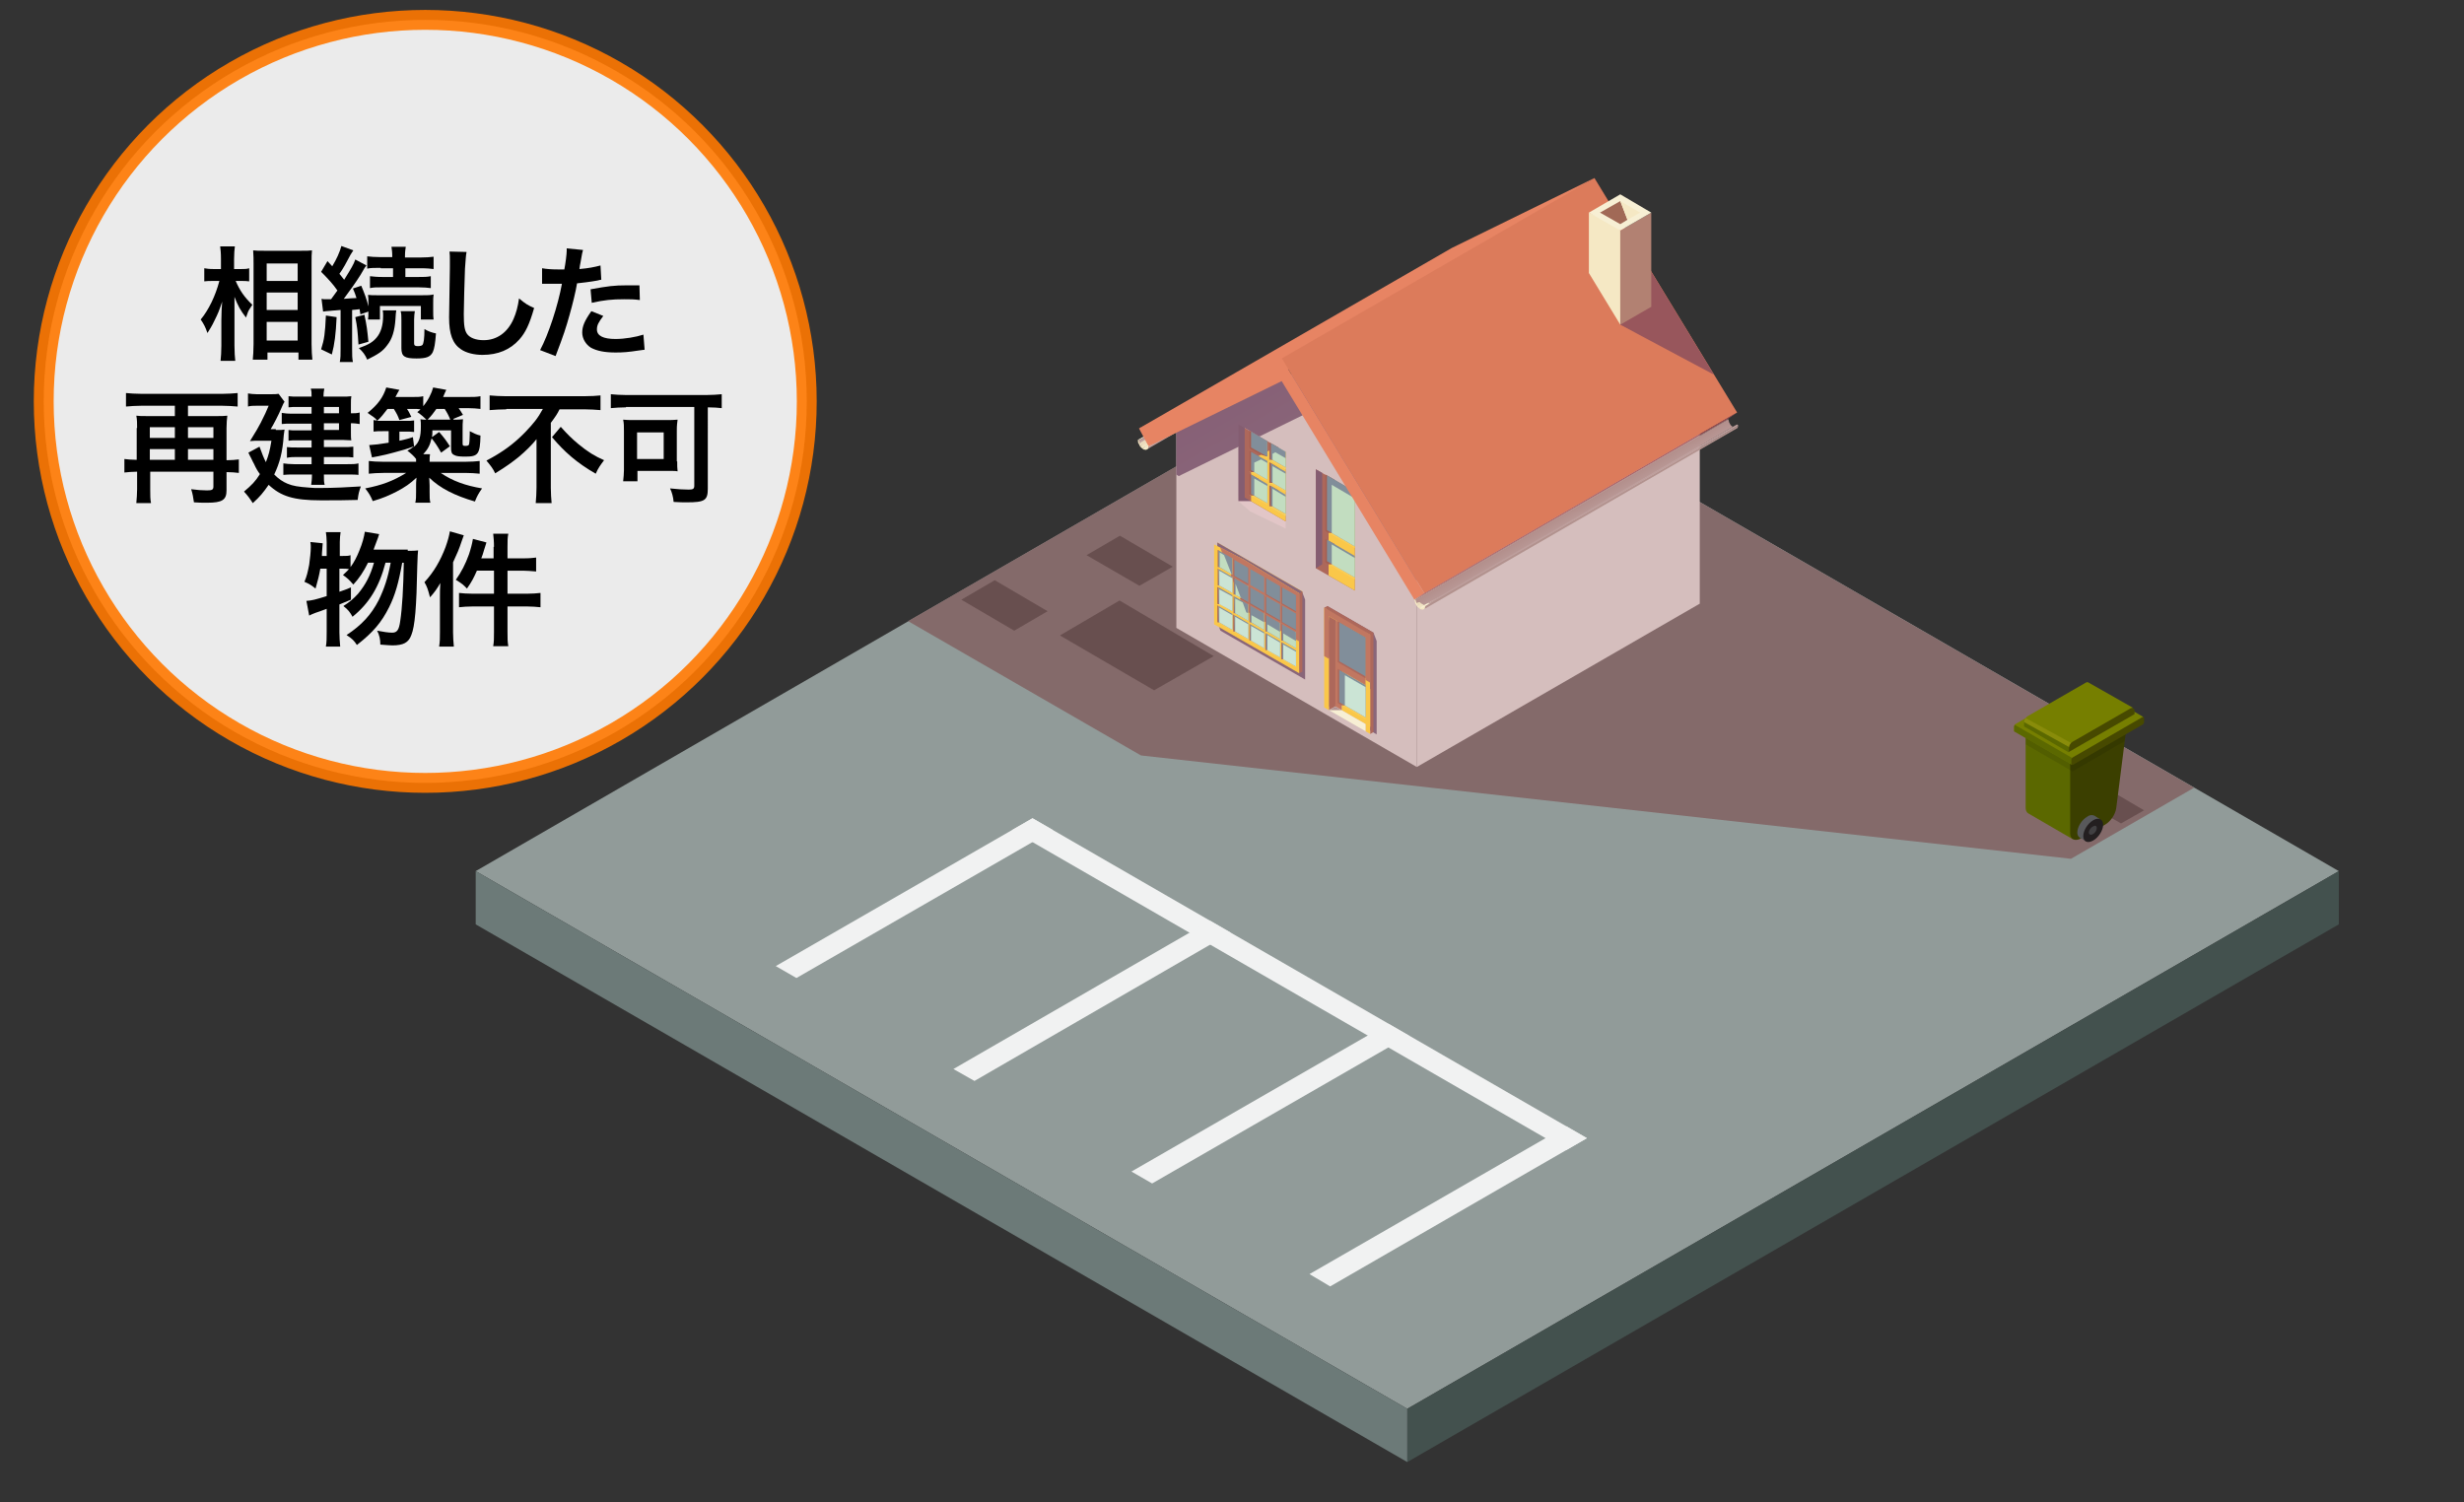 <?xml version="1.0" encoding="utf-8"?>
<!-- Generator: Adobe Illustrator 23.0.6, SVG Export Plug-In . SVG Version: 6.00 Build 0)  -->
<svg version="1.1" id="狭小地" xmlns="http://www.w3.org/2000/svg" xmlns:xlink="http://www.w3.org/1999/xlink" x="0px" y="0px"
	 viewBox="0 0 620 378" style="enable-background:new 0 0 620 378;" xml:space="preserve">
<rect x="0" y="0" width="620" height="378" fill="#333333" stroke="none"/>
<style type="text/css">
	.st0{opacity:0.9;fill:#FFFFFF;stroke:#FF7800;stroke-width:5;stroke-linejoin:round;enable-background:new    ;}
	.st1{fill:#919B99;}
	.st2{fill:#43514E;}
	.st3{fill:#6C7A78;}
	.st4{fill:#846A6A;}
	.st5{fill:#684F4F;}
	.st6{fill:#5B6800;}
	.st7{fill:#3B3F00;}
	.st8{fill:#58595B;}
	.st9{fill:#231F20;}
	.st10{fill:#414042;}
	.st11{opacity:0.1;}
	.st12{fill:#767F00;}
	.st13{fill:#474900;}
	.st14{fill:#898C0A;}
	.st15{fill:#F1F2F2;}
	.st16{fill-rule:evenodd;clip-rule:evenodd;fill:#F0E3C2;}
	.st17{fill-rule:evenodd;clip-rule:evenodd;fill:#F7EFD4;}
	.st18{fill-rule:evenodd;clip-rule:evenodd;fill:#BD9E9C;}
	.st19{fill-rule:evenodd;clip-rule:evenodd;fill:#EADABC;}
	.st20{fill-rule:evenodd;clip-rule:evenodd;fill:#F5E8C4;}
	.st21{fill-rule:evenodd;clip-rule:evenodd;fill:#D5BEBD;}
	.st22{fill-rule:evenodd;clip-rule:evenodd;fill:url(#SVGID_1_);}
	.st23{fill-rule:evenodd;clip-rule:evenodd;fill:#AD685B;}
	.st24{fill-rule:evenodd;clip-rule:evenodd;fill:#FAC749;}
	.st25{fill-rule:evenodd;clip-rule:evenodd;fill:#845D71;}
	.st26{fill-rule:evenodd;clip-rule:evenodd;fill:#896679;}
	.st27{fill-rule:evenodd;clip-rule:evenodd;fill:#C17761;}
	.st28{fill-rule:evenodd;clip-rule:evenodd;fill:#FBCD55;}
	.st29{fill-rule:evenodd;clip-rule:evenodd;fill:#818E9A;}
	.st30{fill-rule:evenodd;clip-rule:evenodd;fill:#CBE4D5;}
	.st31{fill-rule:evenodd;clip-rule:evenodd;fill:#B39393;}
	.st32{fill-rule:evenodd;clip-rule:evenodd;fill:#E2C6C7;}
	.st33{fill-rule:evenodd;clip-rule:evenodd;fill:#A55E51;}
	.st34{fill-rule:evenodd;clip-rule:evenodd;fill:#C2DDC0;}
	.st35{fill-rule:evenodd;clip-rule:evenodd;fill:#E78463;}
	.st36{fill-rule:evenodd;clip-rule:evenodd;fill:#DC7B5B;}
	.st37{fill-rule:evenodd;clip-rule:evenodd;fill:#98565C;}
	.st38{fill-rule:evenodd;clip-rule:evenodd;fill:url(#SVGID_2_);}
	.st39{fill-rule:evenodd;clip-rule:evenodd;fill:url(#SVGID_3_);}
	.st40{fill-rule:evenodd;clip-rule:evenodd;fill:#AD8783;}
	.st41{fill-rule:evenodd;clip-rule:evenodd;fill:url(#SVGID_4_);}
	.st42{fill-rule:evenodd;clip-rule:evenodd;fill:#A14D56;}
	.st43{fill-rule:evenodd;clip-rule:evenodd;fill:#B2928E;}
</style>
<circle id="楕円形_1" class="st0" cx="107" cy="101" r="96"/>
<g>
	<path d="M59.3,70.7c1,2.3,2.1,4,4.2,6c-0.2,0.2-0.3,0.5-0.4,0.6c-0.7,1-0.7,1.2-1.2,2.6c-1.4-1.8-2-2.9-2.9-5.2
		C59,76.5,59,77.2,59,79v8c0,1.6,0.1,2.9,0.2,3.8h-3.7c0.1-1,0.2-2.2,0.2-3.8v-6.4c0-1.4,0.1-3.6,0.2-4.7c-0.7,2.2-1.1,3.1-1.9,4.7
		c-0.7,1.5-1.3,2.4-1.8,3.2c-0.5-1.5-1-2.4-1.7-3.4c2-2.4,3.7-5.9,4.7-9.7h-1.5c-1,0-1.6,0-2.3,0.1v-3.3c0.6,0.1,1.2,0.2,2.3,0.2
		h1.9v-2.5c0-1.6-0.1-2.4-0.2-3.2h3.7c-0.1,0.8-0.2,1.8-0.2,3.2v2.5h1.8c0.8,0,1.4,0,2-0.2v3.3c-0.7-0.1-1.2-0.1-2-0.1H59.3z
		 M63.6,90.6c0.1-1.1,0.2-2.4,0.2-4V66.3c0-1.1,0-1.8-0.1-3.3c0.8,0.1,1.4,0.1,2.8,0.1h9.3c1.3,0,2,0,2.7-0.1
		c-0.1,0.9-0.1,1.7-0.1,3.2v20.4c0,1.6,0.1,3,0.2,3.9h-3.5v-1.8h-7.8v1.8H63.6z M67.1,70.7h7.8v-4.4h-7.8V70.7z M67.1,78h7.8v-4.4
		h-7.8V78z M67.1,85.7h7.8V81h-7.8V85.7z"/>
	<path d="M84.7,79.8c-0.2,4.3-0.5,6.7-1.2,9.4l-2.7-1.3c0.8-2.5,1-4,1.2-8.5L84.7,79.8z M80.9,75.2c0.4,0.1,0.7,0.1,1.3,0.1
		c0.1,0,0.4,0,1.1,0c0.9-1.2,0.9-1.2,1.6-2.2c-1.1-1.6-2.3-2.9-4.1-4.7l1.6-2.7l1.2,1.3c1.1-1.8,1.9-3.6,2.3-5.1l3,1.1
		c-0.2,0.3-0.3,0.5-0.7,1.1c-1,1.9-1.9,3.6-2.8,4.8c0.6,0.7,0.7,0.9,1.2,1.5c1.8-2.9,2.4-3.9,2.8-5.1l2.8,1.5
		c-0.4,0.5-0.4,0.5-1.5,2.4c-1,1.6-2.9,4.3-4.2,6c1.7-0.1,2.3-0.2,3.2-0.2c-0.3-0.9-0.4-1.3-0.9-2.4l2.1-0.7
		c0.8,1.9,1.4,3.5,1.8,5.2v-0.7c0-1.2,0-1.6-0.1-2.2c0.6,0.1,1.2,0.1,2.8,0.1h10.7c1.4,0,2.2,0,3-0.2c-0.1,0.7-0.1,1.2-0.1,2.2v1.9
		c0,1,0,1.6,0.1,2.2h-3.2v-3.4H95.6v3.4h-3c0.1-0.8,0.1-0.9,0.1-2l-2,0.7c-0.1-0.7-0.2-0.9-0.2-1.3c-0.7,0.1-0.9,0.1-1.9,0.2v9.8
		c0,1.5,0,2.3,0.2,3.3h-3.3c0.2-1,0.2-1.8,0.2-3.3V78c-0.5,0-0.9,0.1-1.2,0.1c-0.6,0-1,0.1-1.2,0.1c-1.1,0.1-1.5,0.1-2,0.2
		L80.9,75.2z M91.7,79.2c0.6,2.9,0.7,3.7,1,6.8l-2.5,0.7c-0.2-3.3-0.3-4.4-0.8-6.9L91.7,79.2z M99.7,78.2c-0.1,0.6-0.1,0.6-0.2,2.2
		c-0.2,2.8-0.8,4.9-2.1,6.5c-1.1,1.5-2.2,2.2-5,3.6c-0.5-1.2-1.1-2-2.1-2.9c2.5-0.9,3.5-1.5,4.5-2.7c1-1.2,1.6-3,1.6-5.4
		c0-0.6,0-0.9-0.1-1.4H99.7z M95.8,67.4c-1.6,0-2.6,0-3.4,0.2v-3.1c0.9,0.1,1.9,0.2,3.4,0.2h2.9v-0.3c0-1-0.1-1.6-0.2-2.3h3.6
		c-0.1,0.7-0.2,1.3-0.2,2.4v0.3h3.8c1.5,0,2.6-0.1,3.4-0.2v3.1c-0.8-0.1-1.7-0.2-3.3-0.2H102v2.2h3.2c1.5,0,2.2,0,3.2-0.2v3
		c-0.8-0.1-1.7-0.2-3.1-0.2h-9.1c-1.4,0-2.3,0-3.1,0.2v-3c0.9,0.1,1.7,0.2,3.2,0.2h2.6v-2.2H95.8z M104.4,78.2
		c-0.1,0.7-0.2,1.3-0.2,2.2v6c0,0.5,0.2,0.7,0.9,0.7c0.6,0,1-0.1,1.2-0.3c0.3-0.4,0.5-1.6,0.5-4c1,0.6,1.9,0.9,2.9,1.1
		c-0.2,2.6-0.4,3.8-0.8,4.7c-0.6,1.2-1.6,1.6-4.1,1.6c-3,0-3.8-0.5-3.8-2.6v-7.1c0-1,0-1.6-0.2-2.2H104.4z"/>
	<path d="M117.4,63.4c-0.2,0.9-0.2,1.8-0.4,4.2c-0.1,2.9-0.3,9.2-0.3,11.4c0,2.9,0.2,4.1,0.8,5c0.7,1,2.2,1.6,4.2,1.6
		c3.3,0,6-1.9,7.5-5.3c0.7-1.6,1.1-3.1,1.4-5.2c1.7,1.4,2.2,1.7,3.8,2.4c-1.2,4.2-2.2,6.2-3.7,7.9c-2.3,2.6-5.4,3.9-9.3,3.9
		c-2.1,0-4.1-0.5-5.4-1.4c-2.1-1.4-3-3.8-3-8c0-1.6,0.1-4.7,0.2-12.5c0-0.9,0-1.6,0-2c0-0.9,0-1.3-0.1-2.1L117.4,63.4z"/>
	<path d="M136.4,67.5c1.1,0.2,2.4,0.3,4.2,0.3c0.4,0,0.7,0,1.4,0c0.3-1.5,0.6-3.9,0.6-4.7c0-0.1,0-0.3,0-0.6l4.1,0.4
		c-0.2,0.7-0.2,0.7-0.6,3c-0.2,0.9-0.2,1.1-0.3,1.8c2.3-0.2,3.8-0.5,5.3-0.9l0.2,3.6c-0.2,0-0.2,0-1,0.2c-1.6,0.3-4.1,0.6-5.1,0.7
		c-0.3,1.9-1.1,5.2-1.9,8c-0.9,3.2-1.4,4.8-3.5,10.3l-3.9-1.5c2.1-3.9,4.5-11.2,5.5-16.7c-0.2,0-0.3,0-0.4,0h-1.8c-0.2,0-0.5,0-1,0
		c-0.6,0-1,0-1.2,0c-0.2,0-0.3,0-0.6,0L136.4,67.5z M151.8,79.5c-1.2,1.6-1.6,2.3-1.6,3.4c0,1.6,1.6,2.4,4.7,2.4
		c2.3,0,5.2-0.5,7-1.1l0.3,3.8c-0.6,0.1-0.8,0.1-1.5,0.2c-2.6,0.4-3.9,0.5-5.8,0.5c-2.8,0-4.7-0.4-6.2-1.2c-1.3-0.8-2.2-2.3-2.2-3.8
		c0-1.6,0.6-3,2.3-5.4L151.8,79.5z M161,75.5c-1.5-0.2-2.4-0.2-3.9-0.2c-3.1,0-5.1,0.2-8.2,0.9l-0.3-3.4c4.4-0.8,5.9-1,9.2-1
		c0.8,0,1.1,0,3.1,0L161,75.5z"/>
	<path d="M34.5,107.7c0-1.1,0-2.1-0.2-3.1c0.8,0.1,1.4,0.1,2.6,0.1H44v-2.6h-8.5c-1.4,0-2.6,0.1-3.8,0.2v-3.4
		c1.1,0.1,2.3,0.2,3.8,0.2H56c1.4,0,2.7-0.1,3.8-0.2v3.4c-1.2-0.1-2.5-0.2-3.8-0.2h-8.7v2.6h7.2c1.2,0,1.9,0,2.7-0.1
		c-0.1,1-0.2,1.8-0.2,3.1v8.1h0.2c1.2,0,2-0.1,2.9-0.2v3.4c-0.9-0.1-1.8-0.2-2.9-0.2H57v4.6c0,2.4-1.1,3.1-4.8,3.1
		c-1.3,0-2.3,0-3.4-0.1c-0.2-1.3-0.3-2.1-0.7-3.3c1.5,0.2,2.8,0.3,4,0.3c1.3,0,1.6-0.2,1.6-1v-3.7H37.8v4.4c0,1.6,0,2.5,0.2,3.5
		h-3.7c0.1-1.3,0.2-2.2,0.2-3.5v-4.4h-0.3c-1,0-1.9,0.1-2.9,0.2v-3.4c0.9,0.1,1.7,0.2,2.9,0.2h0.2V107.7z M44,110.2v-2.7h-6.3v2.7
		H44z M44,115.8V113h-6.3v2.7H44z M53.7,110.2v-2.7h-6.4v2.7H53.7z M53.7,115.8V113h-6.4v2.7H53.7z"/>
	<path d="M69.4,108.2c1.4,0,1.6,0,2.2-0.1c-0.1,0.6-0.1,0.8-0.2,1.4c-0.3,4.3-1,6.9-2.4,9.9c1.1,1.1,2.1,1.8,3.3,2.3
		c1.4,0.6,2.8,0.8,5.5,1c0.8,0.1,1.9,0.1,2.4,0.1c3.8,0,7.6-0.2,10.6-0.4c-0.5,1.4-0.6,1.8-0.8,3.4c-2.9,0.1-5.9,0.1-9.3,0.1
		c-6.8,0-10-1-13.1-3.9c-1.4,2-2.2,3-4,4.6c-0.7-1.1-1.2-1.8-2.2-2.9c1.9-1.6,2.9-2.6,4-4.4c-0.6-0.8-1-1.5-1.5-2.6
		c-0.1-0.1-0.3-0.6-0.7-1.4c-0.2-0.3-0.4-0.8-0.7-1.4l2.8-1.5c0.7,1.9,1,2.7,1.6,3.9c0.7-1.8,1-2.9,1.4-5.4h-2.9
		c-0.9,0-1.8,0-2.5,0.1c1.9-3.1,1.9-3.1,2.7-4.6c1.1-2.2,1.4-2.8,2-4.3h-3.1c-0.8,0-1.4,0-2.1,0.2v-3.3c0.7,0.1,1.3,0.2,2.2,0.2h3.3
		c1.2,0,1.7,0,2.2-0.1l1.5,2c-0.2,0.3-0.3,0.4-0.8,1.6c-0.6,1.5-2,4.2-2.7,5.3H69.4z M78.4,102.4h-3.6c-0.8,0-1.5,0-2.2,0.1v-2.8
		c0.8,0.1,1.3,0.1,2.4,0.1h3.4c0-1,0-1.3-0.2-2h3.4c-0.1,0.6-0.2,1-0.2,2H86c1,0,1.7,0,2.4-0.1c-0.1,0.6-0.1,1.2-0.1,2v2.3
		c1,0,1.5,0,2.2-0.2v2.9c-0.7-0.1-1.2-0.2-2.2-0.2v2.4c0,0.7,0,1.4,0.1,1.9c-0.8,0-1.4-0.1-2.2-0.1h-4.7v1.8h4.8
		c1.1,0,1.7,0,2.6-0.1v2.7c-0.7-0.1-1.5-0.1-2.6-0.1h-4.8v1.8h5.9c1.3,0,2,0,2.8-0.2v2.9c-0.7-0.1-1.6-0.1-2.8-0.1h-5.9
		c0,1.4,0,1.9,0.2,2.6h-3.4c0.1-0.8,0.2-1.4,0.2-2.6h-4.5c-1.3,0-1.9,0-2.7,0.1v-2.9c0.7,0.1,1.6,0.2,2.7,0.2h4.4v-1.8h-3.7
		c-0.9,0-1.7,0-2.5,0.2v-2.7c0.8,0.1,1.5,0.1,2.5,0.1h3.7v-1.8h-3.8c-0.8,0-1.3,0-2,0.1v-2.7c0.7,0.1,1.1,0.1,2.2,0.1h3.6v-1.7h-4.8
		c-1.3,0-1.9,0-2.7,0.1v-2.8c0.8,0.1,1.2,0.2,2.8,0.2h4.7V102.4z M85.3,104v-1.6h-3.8v1.6H85.3z M81.5,108.2h3.8v-1.7h-3.8V108.2z"
		/>
	<path d="M114.1,105.6c1,0,1.8,0,2.4-0.1c-0.1,0.8-0.1,1.6-0.1,2.9v3.2c0,0.5,0.1,0.6,0.7,0.6c0.6,0,0.7-0.1,0.9-0.3
		c0.1-0.3,0.2-1.5,0.2-2.6l0-0.3c0-0.2,0-0.2,0-0.5c1,0.5,1.7,0.9,2.7,1.1c-0.1,4.7-0.6,5.3-3.8,5.3c-1.5,0-2.3-0.1-2.8-0.4
		c-0.7-0.3-0.8-0.8-0.8-1.9v-4.3h-4.7c0,0.8,0,1.1-0.1,1.7l1.8-1.3c1.3,1.5,1.8,2.2,2.7,3.6l-2.2,1.6c-0.9-1.6-1.5-2.5-2.4-3.6
		c-0.4,1.7-0.9,2.7-2.1,4h1.7c-0.1,0.6-0.1,1-0.1,1.9h8.9c1.6,0,2.7-0.1,3.7-0.2v3.2c-1.1-0.1-2.2-0.2-3.7-0.2h-6.1
		c2.9,2,6.2,3.2,10.4,3.9c-0.9,1.3-1.2,1.8-1.8,3.3c-5.1-1.5-8.7-3.3-11.5-6c0,0.4,0.1,1.1,0.1,2v1.5c0,1.4,0,2.1,0.2,2.8h-3.8
		c0.2-0.8,0.2-1.5,0.2-2.8v-1.5c0-0.5,0-0.8,0.1-2c-1.6,1.5-2.9,2.4-5,3.5c-2,1-3.3,1.6-6,2.4c-0.6-1.4-0.9-1.9-1.9-3.2
		c4.2-0.8,7.1-1.9,10.3-3.9h-5.7c-1.5,0-2.6,0.1-3.7,0.2v-3.2c0.8,0.1,2.1,0.2,3.7,0.2h8.2c0-0.4,0-0.5,0-0.7
		c-0.5-0.7-1.4-1.5-2.2-2.1c0.8-0.4,1.2-0.7,1.7-1.1c-1.9,0.7-2.9,1-5.2,1.6c-1.5,0.4-2.3,0.6-3.8,0.9c-1.1,0.2-1.1,0.2-1.6,0.3
		l-0.7-3.1c1.5-0.1,2.5-0.2,4.9-0.6v-2.9h-1.3c-1.2,0-1.7,0-2.5,0.1v-2.9c0.4,0.1,0.6,0.1,0.9,0.1c-0.6-0.7-0.8-0.8-2.4-1.9
		c2.6-2.1,3.9-3.9,4.7-6.4l3.3,0.6c-0.1,0.1-0.4,0.7-1,1.8h4c1.5,0,2.3,0,3-0.2v2.5c1.2-1.4,2.1-3.2,2.5-4.7l3.3,0.6
		c-0.1,0.2-0.4,0.8-0.8,1.8h6c1.6,0,2.4,0,3.4-0.2v3.2c-1-0.1-1.9-0.2-3.2-0.2h-2.3c0.4,0.5,0.4,0.6,1.1,1.7l-2.4,1H114.1z
		 M104.2,112.4c1.3-1.1,1.7-2.5,1.7-5.1c0-0.8,0-1.2-0.1-1.8c0.5,0.1,0.7,0.1,1.5,0.1c-0.6-0.6-1.4-1.3-2.3-1.9
		c0.4-0.3,0.6-0.5,0.8-0.7c-0.6-0.1-1.1-0.1-1.7-0.1h-1.7c0.5,0.7,0.6,1,1.1,2l-3,0.8c-0.4-1.1-0.6-1.5-1.4-2.8h-1.6
		c-1,1.3-1.6,2.1-2.6,3c0.5,0,0.7,0,1.3,0h5.5c1.5,0,1.8,0,2.5-0.1v2.9c-0.8-0.1-1.4-0.1-2.3-0.1h-1.4v2.3c1.3-0.3,1.9-0.4,3.4-0.9
		L104.2,112.4z M108.2,105.6h5.1c-0.3-0.8-0.7-1.6-1.4-2.7h-2.1c-0.7,1-1.3,1.8-2.2,2.7H108.2z"/>
	<path d="M127.4,103c-1.3,0-3,0.1-4.2,0.2v-3.7c1.2,0.1,2.6,0.2,4.1,0.2h19.7c1.8,0,3.1-0.1,4.1-0.2v3.7c-1.2-0.1-2.7-0.2-4-0.2
		h-6.3c-0.6,1.2-1,1.8-2.2,3.4v16.3c0,1.5,0.1,2.7,0.2,3.9h-4c0.1-1.2,0.2-2.6,0.2-3.9v-9.3c0-1.1,0-1.5,0-2.9
		c-1.1,1.4-2.6,2.9-4.5,4.5c-1.5,1.2-3.1,2.4-5.9,4.1c-0.5-1.1-1.1-1.9-2.2-3.2c4-2.1,6.9-4.2,9.8-7.2c2-2.1,3.1-3.4,4.4-5.8H127.4z
		 M141.1,107.4c1.6,1.8,2.7,2.9,4.5,4.4c2.3,1.9,4.1,3,6.4,4c-0.9,1.2-1.5,2-2.1,3.4c-4.7-2.7-7.9-5.5-11-9.2L141.1,107.4z"/>
	<path d="M157.5,102.5c-1.4,0-2.6,0.1-3.8,0.2v-3.5c1.1,0.1,2.3,0.2,3.8,0.2h20.3c1.4,0,2.7-0.1,3.8-0.2v3.5c-1-0.1-2-0.2-3.5-0.2
		V123c0,2.9-0.8,3.4-5.2,3.4c-0.9,0-2,0-3.4-0.1c-0.1-1.2-0.4-2.4-0.9-3.4c1.8,0.2,3.4,0.3,4.7,0.3c1.1,0,1.4-0.2,1.4-1v-19.8H157.5
		z M170.4,116.1c0,1,0,1.7,0.1,2.5c-0.5-0.1-0.7-0.1-1.2-0.1c-0.3,0-0.6,0-0.8,0c-0.4,0-0.7,0-0.8,0h-7.3v2.6h-3.6
		c0.1-1,0.2-1.9,0.2-2.8v-9.8c0-1.2,0-2-0.2-2.9c0.8,0.1,1.6,0.1,2.9,0.1h7.8c1.2,0,2.1,0,3-0.1c-0.1,0.8-0.2,1.4-0.2,2.6V116.1z
		 M160.3,115.5h6.7v-6.7h-6.7V115.5z"/>
	<path d="M102.6,138.6c1.3,0,2,0,2.6-0.1c-0.1,1-0.1,1-0.2,3.9c-0.2,10.5-0.6,15.2-1.5,17.4c-0.7,1.9-2,2.6-4.8,2.6
		c-0.7,0-1.5-0.1-3-0.2c0-1.3-0.2-2.3-0.8-3.5c1.6,0.3,2.8,0.5,3.8,0.5c1.2,0,1.7-0.7,2-2.9c0.5-3.3,0.8-8.4,0.9-14.7h-0.4
		c-0.9,5.1-1.8,8.2-3.3,11.2c-1.9,3.8-4,6.3-8.1,9.5c-0.7-1.1-1.2-1.6-2.6-2.5c3.8-2.5,6.2-5.1,8.1-8.8c1.4-2.9,2.3-5.6,3-9.4h-1.3
		c-1.6,6.1-4.1,10.2-8.3,13.6c-0.6-1.1-1.1-1.8-2.3-2.7c1.7-1.1,2.5-1.8,3.7-3.1c1.9-2.3,3.1-4.6,4-7.8h-1.5
		c-1.1,2.2-2.2,3.9-3.7,5.5c-1-1.2-1.6-1.7-2.6-2.4c0.7-0.7,1.1-1,1.5-1.5c-0.6-0.1-1-0.1-1.7-0.1h-0.7v5.8c1.1-0.4,1.6-0.5,2.9-1.1
		l0,3.1c-1.5,0.6-1.9,0.8-2.9,1.2v7c0,1.3,0.1,2.4,0.2,3.6H82c0.2-1.1,0.2-2.2,0.2-3.6v-5.9c-1.3,0.5-2.2,0.8-2.8,1
		c-0.8,0.3-1,0.4-1.6,0.7l-0.7-3.7c1.4-0.1,2.2-0.3,5.1-1.2v-6.9h-1.6c-0.3,1.7-0.6,2.9-1.2,5c-1-0.8-1.6-1.2-2.8-1.7
		c0.6-1.4,0.8-2.3,1.2-4.3c0.2-1.6,0.4-3.1,0.4-4.4c0-0.5,0-0.7-0.1-1.3l3.1,0.3c-0.1,1.9-0.2,2-0.2,3.2h1.2v-3.5
		c0-1-0.1-1.7-0.2-2.5h3.7c-0.1,0.8-0.2,1.5-0.2,2.5v3.5h0.7c1,0,1.5,0,2-0.2v3c0.9-1.2,1.6-2.6,2.2-4.1c0.8-1.9,1.2-3.5,1.4-4.8
		l3.6,0.6c-0.2,0.7-0.2,0.7-1,2.8c-0.1,0.3-0.2,0.6-0.4,1.1H102.6z"/>
	<path d="M110.7,150.1c0-1.1,0-2,0.1-3.4c-0.8,1.4-1.5,2.4-2.6,3.6c-0.5-2-0.8-2.8-1.4-3.8c2.4-2.6,4-5.4,5.3-8.8
		c0.6-1.7,0.9-2.8,1.1-4l3.5,1c-0.2,0.5-0.2,0.6-0.5,1.4c-0.8,2.4-1.1,3-2.2,5.4v17.6c0,1.4,0.1,2.4,0.2,3.6h-3.7
		c0.2-1.3,0.2-2.1,0.2-3.6V150.1z M124.3,137.6c0-1.4-0.1-2.2-0.2-3.3h3.8c-0.2,1-0.2,1.8-0.2,3.3v2.9h3.9c1.6,0,2.5-0.1,3.3-0.2
		v3.5c-1.4-0.1-2.3-0.2-3.3-0.2h-3.9v5.8h4.8c1.5,0,2.5-0.1,3.5-0.2v3.6c-1.1-0.1-2.1-0.2-3.4-0.2h-4.9v6.4c0,1.7,0,2.4,0.2,3.6
		h-3.8c0.2-1.1,0.2-2,0.2-3.6v-6.4H119c-1.4,0-2.5,0.1-3.5,0.2v-3.6c0.9,0.1,2,0.2,3.5,0.2h5.3v-5.8h-4.3c-0.8,1.8-1.3,2.8-2.5,4.5
		c-0.9-0.9-1-1.1-2.8-2.2c1.4-2,2.4-3.9,3.3-6.4c0.5-1.5,0.8-2.7,1-3.9l3.4,0.9c-0.2,0.7-0.3,0.9-0.6,1.9c-0.3,1-0.4,1.4-0.7,2.1
		h3.1V137.6z"/>
</g>
<g>
	<g>
		<g>
			<polygon class="st1" points="119.7,219.2 354.1,354.5 588.5,219.2 354.1,83.8 			"/>
			<polygon class="st2" points="354.1,354.5 354.1,367.9 588.5,232.6 588.5,219.2 			"/>
			<polygon class="st3" points="119.7,219.2 119.7,232.6 354.1,367.9 354.1,354.5 			"/>
		</g>
		<polygon class="st4" points="354.1,83.8 552.1,198.2 521.1,216.1 287.1,190.1 228.5,156.3 		"/>
		<polygon class="st5" points="241.9,150.9 250.3,146 263.6,153.8 255.2,158.7 		"/>
		<polygon class="st5" points="273.4,139.7 281.8,134.8 295.1,142.6 286.7,147.4 		"/>
		<polygon class="st5" points="524.4,201.9 530.3,198.5 539.5,203.9 533.7,207.2 		"/>
		<polygon class="st5" points="266.7,159.9 281.7,151.1 305.4,165.1 290.4,173.7 		"/>
		<polygon class="st5" points="510.3,187 518.7,182.1 532,189.9 523.6,194.8 		"/>
	</g>
	<g>
		<path class="st6" d="M509.7,184.5v18.7c0,0.7,0.2,1.2,0.7,1.5l0,0l11.2,6.5l1.4-7.1l0.9-27.7L509.7,184.5z"/>
		<path class="st7" d="M529.7,207.5l-5.9,3.4c-1.6,0.9-2.9,0.4-2.9-1.2V191l14.2-8.2l-2.6,20.5C532.3,204.9,531.1,206.7,529.7,207.5
			z"/>
		<path class="st8" d="M527.1,205.3L527.1,205.3c-0.5-0.3-1.2-0.3-1.9,0.2c-1.4,0.8-2.5,2.6-2.5,4c0,0.5,0.2,0.9,0.4,1.1l0,0l0,0
			c0,0,0.2,0.1,0.2,0.2l1.4,0.8l1.5-0.9l2.3-4.5L527.1,205.3z"/>
		<path class="st9" d="M529.2,207.5c0,1.4-1.1,3.2-2.5,4c-1.4,0.8-2.5,0.3-2.5-1.1c0-1.4,1.1-3.2,2.5-4
			C528,205.6,529.2,206.1,529.2,207.5z"/>
		<path class="st10" d="M527.6,208.4c0,0.5-0.4,1.2-1,1.5c-0.5,0.3-1,0.1-1-0.4s0.4-1.2,1-1.5C527.2,207.6,527.6,207.8,527.6,208.4z
			"/>
		<path class="st11" d="M523.9,176.3l-14.2,8.2v2.8l11.6,6.7c0,0,0.1,0,0.1,0.1l0,0l0,0c0.1,0,0.2,0,0.3-0.1l12.9-7.5l0.5-3.7
			l-11.7,6.7L523.9,176.3z"/>
		<path class="st12" d="M525,172.1L525,172.1c-0.1-0.1-0.2-0.1-0.4,0l-17.3,10c-0.3,0.1-0.5,0.5-0.5,0.7v1c0,0.1,0,0.2,0.1,0.2l0,0
			l14.5,8.4l0.5-0.6l13.4-8.5l4-2.9L525,172.1z"/>
		<path class="st6" d="M521.7,190.9l-14.7-8.5c-0.1,0.1-0.2,0.3-0.2,0.5v1c0,0.1,0,0.2,0.1,0.2l0,0l14.5,8.4l0.4-0.5L521.7,190.9z"
			/>
		<path class="st13" d="M539,180.5l-17.3,10c-0.3,0.1-0.5,0.5-0.5,0.7v1c0,0.3,0.2,0.3,0.5,0.2l17.3-10c0.3-0.1,0.5-0.5,0.5-0.7v-1
			C539.5,180.4,539.3,180.3,539,180.5z"/>
		<path class="st12" d="M525.6,171.8c-0.2-0.2-0.5-0.2-0.8,0l-14.4,8.3c-0.6,0.3-1,1-1,1.6v1l11.2,6.5l16.1-11.1L525.6,171.8z"/>
		<path class="st6" d="M509.4,181.3c-0.1,0.2-0.1,0.3-0.1,0.5v1l11.2,6.5l1.2-1.3L509.4,181.3z"/>
		<path class="st14" d="M509.3,181.7l11.9,6.6l0.2-1.2l-11.7-6.4C509.5,181,509.3,181.4,509.3,181.7z"/>
		<path class="st13" d="M536,178.3l-14.4,8.3c-0.6,0.3-1,1-1,1.6v1l16.5-9.5v-1C537,178.2,536.5,178,536,178.3z"/>
	</g>
	<g>
		<polygon class="st15" points="254.6,208.9 394.1,289.4 399.3,286.4 259.8,205.9 		"/>
		<polygon class="st15" points="399.3,286.4 334.7,323.7 329.5,320.6 394.1,283.4 		"/>
		<polygon class="st15" points="265,208.9 200.4,246.1 195.2,243.1 259.8,205.9 		"/>
		<polygon class="st15" points="309.7,234.7 245.2,272 239.9,269 304.5,231.7 		"/>
		<polygon class="st15" points="354.5,260.6 289.9,297.8 284.7,294.8 349.3,257.6 		"/>
	</g>
</g>
<g>
	<g>
		<polygon class="st16" points="287.1,112.2 287.8,111.4 293.5,108.2 294.6,107.9 295.1,108.4 294.8,108.8 288.4,112.4 287.7,112.7 
			287.3,112.6 		"/>
		<polygon class="st17" points="287.7,112.7 295.1,108.4 295.7,108.5 288.8,112.5 288.4,112.9 287.9,112.9 		"/>
		<polygon class="st17" points="286.3,110.7 293.7,106.4 294,106.5 286.6,110.8 		"/>
		<polygon class="st18" points="286.6,110.8 294,106.5 294.2,107.2 292,108.8 287.6,111.3 286.7,111.5 286.4,111.2 		"/>
		<polygon class="st19" points="286.7,111.5 294.2,107.2 294.6,107.9 287.1,112.2 286.7,111.8 		"/>
		<polygon class="st20" points="288.2,112.8 295.7,108.5 296,108.3 288.6,112.6 		"/>
		<polygon class="st18" points="289,112.3 296.5,108 296.3,108.6 296.3,108.6 288.9,112.9 288.9,112.9 		"/>
		<polygon class="st17" points="288.7,112 294.4,108.7 296.2,107.7 296.5,108 289,112.3 		"/>
		<polygon class="st20" points="289,112.3 288.9,112.9 288.9,112.9 288.8,113 288.4,113.2 288.4,113.2 288.3,113.2 287.7,113.1 
			287.7,113 287.6,113 287,112.5 287,112.4 286.9,112.4 286.5,111.6 286.4,111.5 286.4,111.5 286.3,110.7 286.6,110.8 286.7,111.5 
			287.1,112.2 287.7,112.7 288.2,112.8 288.6,112.6 288.7,112 		"/>
	</g>
	<polygon class="st21" points="296,108.5 296,158 356.5,193 356.5,143.5 326.3,93.7 	"/>
	<linearGradient id="SVGID_1_" gradientUnits="userSpaceOnUse" x1="308.47" y1="100.612" x2="339.663" y2="154.64">
		<stop  offset="0" style="stop-color:#876076"/>
		<stop  offset="1" style="stop-color:#8C7381"/>
	</linearGradient>
	<polygon class="st22" points="296,108.5 296,119.4 296.6,119.8 330,103.4 356.5,147 356.5,143.5 326.3,93.7 	"/>
	<polygon class="st23" points="331.1,118.1 340.9,123.7 340.9,148.6 331.1,143 	"/>
	<polygon class="st24" points="340.9,125.1 340.9,148.6 334.3,144.8 334.3,121.2 	"/>
	<polygon class="st25" points="332.7,119 332.7,142 331.1,143 331.1,118.1 	"/>
	<path class="st26" d="M334,152.5l11.6,6.7l0.8,2.1v23.5l-2-1.2l0,0l-8.4-26.9V177l-1.2-0.7v1.7l-0.8-0.5V152.5L334,152.5z
		 M335.2,154.6v0.2V154.6z"/>
	<polygon class="st24" points="337.6,169.2 337.6,178.7 345.2,183.1 345.2,173.6 	"/>
	<polygon class="st27" points="336,154.2 335.6,176.4 336,177.8 337.6,178.7 337.6,174.4 344.6,173.7 344.6,160.1 345.2,162.6 
		345.2,159.4 	"/>
	<polygon class="st23" points="336,155.1 334.4,155.1 334,163.2 334.4,178.7 336,177.8 336,176.8 	"/>
	<polygon class="st24" points="333.2,152.9 340.7,156.9 344.8,159.7 344.8,164.1 344.8,184.7 343.6,184 343.6,160.4 334.4,155.1 
		333.9,162.4 334.4,165.8 334.4,178.7 333.2,178 	"/>
	<polygon class="st27" points="333.2,152.9 340.7,156.9 344.8,159.7 345.2,165.8 344.8,171.8 343.6,171.1 343.6,160.4 334.4,155.1 
		334.4,161.4 334.4,165.8 333.2,165.1 	"/>
	<polygon class="st28" points="337.6,168.9 337.6,177.5 343.6,181 343.6,172.4 	"/>
	<polygon class="st23" points="336.6,168.3 336.6,174.6 336.6,176.9 337.6,177.5 339.5,177.5 339.5,174.6 338.9,174.6 338.9,169.7 	
		"/>
	<polygon class="st29" points="337,168.6 337,176.7 343.6,180.5 343.6,172.4 	"/>
	<polygon class="st30" points="338.4,169.9 338.4,177.5 343.6,180.5 343.6,172.9 	"/>
	<polygon class="st23" points="336.6,156.3 336.6,164.3 336.6,166.6 337.6,167.2 343.6,170.7 343.6,160.4 338.9,157.7 337.6,156.9 	
		"/>
	<polygon class="st29" points="337,156.6 337,166.4 343.6,170.2 343.6,160.4 	"/>
	<polygon class="st17" points="343.6,182.2 343.6,184 334.4,178.7 336,177.8 	"/>
	<polygon class="st31" points="334.4,178.7 336,177.8 337.6,178.7 	"/>
	<polygon class="st23" points="334,152.5 333.2,152.9 344.8,159.7 345.2,159.8 345.6,159.2 	"/>
	<polygon class="st23" points="345.6,159.2 344.8,159.7 344.8,184.7 345.6,184.2 	"/>
	<polygon class="st21" points="309.2,126.6 309.2,127.7 322.8,135.6 322.8,134.4 318.6,131.1 	"/>
	<polygon class="st32" points="313.2,107.7 323.5,113.7 323.5,133 314.6,128.7 311.6,126.1 	"/>
	<polygon class="st25" points="311.6,106.8 313.2,107.7 321.3,117.8 321.3,126.1 311.6,126.1 311.6,117.8 	"/>
	<polygon class="st23" points="323.5,131.2 313.2,125.2 313.2,107.7 323.5,113.7 	"/>
	<polygon class="st24" points="323.5,131.2 314.8,126.1 314.8,115.7 320.1,113 323.5,115 	"/>
	<path class="st28" d="M314.4,118.6l4.5,2.6c0-1.7,0-3.4,0-5.1L314.4,118.6z"/>
	<polygon class="st33" points="314.4,113.4 314.4,118.6 314.8,118.8 316.6,118.8 316.6,118.6 316.7,118.6 316.7,114.8 	"/>
	<polygon class="st29" points="314.8,113.7 314.8,118.3 318.9,120.7 318.9,116 	"/>
	<polygon class="st34" points="315.6,116.4 315.6,118.8 318.9,120.7 318.9,116.5 317.3,115.6 	"/>
	<path class="st28" d="M314.4,124.5l4.5,2.6c0-1.7,0-3.6,0-5.3L314.4,124.5z"/>
	<polygon class="st33" points="314.4,119.2 314.4,124.5 314.8,124.7 317.6,124.7 317.6,122.8 317.2,122.8 316.7,123.1 316.7,120.5 	
		"/>
	<polygon class="st29" points="314.8,119.4 314.8,124.3 318.9,126.6 318.9,121.8 	"/>
	<polygon class="st34" points="315.6,120.4 315.6,124.7 318.9,126.6 318.9,122.3 	"/>
	<polygon class="st28" points="317.2,114.4 318.9,115.4 318.9,111 	"/>
	<polygon class="st33" points="314.4,108.4 314.4,112.8 317.2,114.4 318.8,114.9 318.6,113.5 317.3,111.6 316.7,111.9 316.7,109.7 	
		"/>
	<polygon class="st29" points="314.8,108.6 314.8,112.6 318.9,114.9 318.9,111 	"/>
	<polygon class="st34" points="318.8,114.9 318.9,114.9 318.9,114.8 	"/>
	<polygon class="st34" points="319.4,122.1 319.4,127.4 323.5,129.8 323.5,124.5 	"/>
	<polygon class="st34" points="319.4,111.3 319.4,115.7 323.5,118.1 323.5,113.7 	"/>
	<polygon class="st28" points="319.4,116.3 319.4,121.5 323.5,123.8 323.5,118.7 	"/>
	<polygon class="st33" points="319.4,116.3 319.4,121.5 321.7,121.5 321.7,117.7 	"/>
	<polygon class="st29" points="319.8,116.6 319.8,121.2 323.5,123.4 323.5,118.7 	"/>
	<polygon class="st34" points="320.2,117.3 320.2,121.5 323.5,123.4 323.5,119.2 	"/>
	<polygon class="st28" points="319.4,122.1 319.4,127.4 323.5,129.8 323.5,124.5 	"/>
	<polygon class="st33" points="319.4,122.1 319.4,127.4 321.7,127.4 321.7,123.4 	"/>
	<polygon class="st29" points="319.8,122.3 319.8,127.2 323.5,129.3 323.5,124.5 	"/>
	<polygon class="st34" points="320.2,123 320.2,127.4 323.5,129.3 323.5,125 	"/>
	<polygon class="st28" points="319.4,115.7 323.5,118.1 323.5,113.7 	"/>
	<polygon class="st33" points="319.4,111.3 319.4,115.7 321.7,115.7 321.7,112.6 	"/>
	<polygon class="st29" points="319.8,111.5 319.8,115.5 323.5,117.6 323.5,113.7 	"/>
	<polygon class="st34" points="320.2,114.2 320.2,115.7 323.5,117.6 323.5,115.3 320.9,113.8 	"/>
	<g>
		<g>
			<polygon class="st28" points="336.8,138.5 336.8,142 334.3,142 340.9,145.8 340.9,139.9 			"/>
			<polygon class="st33" points="333.5,135.6 333.5,138.5 333.5,141.5 334.3,142 336.8,142 336.8,138.5 335.8,138.5 335.8,136.9 			
				"/>
			<polygon class="st29" points="333.9,135.8 333.9,141.2 340.9,145.3 340.9,139.9 			"/>
		</g>
		<polygon class="st34" points="335.1,137 335.1,142 340.9,145.3 340.9,140.4 		"/>
	</g>
	<g>
		<polygon class="st28" points="336.8,130.7 336.8,134.1 334.3,134.1 340.9,137.9 340.9,123.7 		"/>
		<polygon class="st33" points="333.5,119.4 333.5,130.7 333.5,133.6 334.3,134.1 336.8,134.1 336.8,130.7 335.8,130.7 335.8,120.7 
					"/>
		<polygon class="st29" points="333.9,119.6 333.9,133.4 340.9,137.5 340.9,123.7 		"/>
		<polygon class="st34" points="335.1,122 335.1,134.1 340.9,137.5 340.9,125.4 		"/>
	</g>
	<polygon class="st21" points="356.5,193 427.7,151.9 427.7,102.4 356.5,143.5 	"/>
	<polygon class="st35" points="323,93.6 401.2,44.8 365.3,62.4 286.6,107.8 	"/>
	<polygon class="st36" points="322.5,90.2 401.2,44.8 437.1,103.8 358.4,149.3 	"/>
	<polygon class="st37" points="415.5,68.4 431.3,94.3 407.7,81.7 	"/>
	<polygon class="st35" points="322.5,95.9 289,112.3 286.6,107.8 322.5,90.2 358.4,149.3 355.9,150.9 	"/>
	<polygon class="st28" points="306.3,136.5 327.7,148.8 327.7,169 306.3,156.6 	"/>
	<path class="st26" d="M306.3,136.5l21.3,12.3l0.8,2.1V171l-1.2-0.7l-18.9-10.9l-1.2-0.7l-0.8-2.1V136.5L306.3,136.5z M307.6,138.6
		v0.2V138.6z"/>
	<polygon class="st23" points="327.7,148.8 326.9,149.3 326.9,169.4 327.7,169 	"/>
	<polygon class="st24" points="305.5,137 313.1,140.9 326.9,149.3 326.9,169.4 305.5,157.1 	"/>
	<polygon class="st27" points="307,137.7 313.1,140.9 326.9,149.3 326.9,161.4 313.1,153.5 	"/>
	<polygon class="st28" points="307.2,153.8 306.3,156.6 310.1,158.8 310.1,154.5 	"/>
	<polygon class="st23" points="306.3,152.3 306.3,156.6 306.8,156.6 306.6,152.5 	"/>
	<polygon class="st29" points="306.6,152.5 306.6,156.5 310.1,158.5 310.1,154.5 	"/>
	<polygon class="st30" points="306.8,152.9 306.8,156.6 310.1,158.5 310.1,154.8 	"/>
	<polygon class="st28" points="307.2,149.1 306.3,152 310.1,154.1 310.1,149.8 	"/>
	<polygon class="st23" points="306.3,147.7 306.3,152 306.8,152 306.6,147.8 	"/>
	<polygon class="st29" points="306.6,147.8 306.6,151.8 310.1,153.8 310.1,149.8 	"/>
	<polygon class="st30" points="306.8,148.3 306.8,152 310.1,153.8 310.1,150.1 	"/>
	<polygon class="st28" points="307.2,144.5 306.4,147.3 310.1,149.5 310.1,145.2 	"/>
	<polygon class="st23" points="306.4,143 306.4,147.3 306.8,147.3 306.6,143.2 	"/>
	<polygon class="st29" points="306.6,143.2 306.6,147.2 310.1,149.2 310.1,145.2 	"/>
	<polygon class="st30" points="306.8,143.6 306.8,147.3 310.1,149.2 310.1,145.5 	"/>
	<polygon class="st28" points="307.2,139.9 306.4,142.7 309.7,144.6 310.1,144.6 310.1,140.5 	"/>
	<path class="st23" d="M306.4,138.4v4.3l0.5,0l-0.2-4.2L306.4,138.4L306.4,138.4z M309.7,144.6l0.2-0.2l0.2,0.1v0.3L309.7,144.6z"/>
	<polygon class="st29" points="306.6,138.5 306.6,142.6 310.1,144.6 310.1,140.5 	"/>
	<polygon class="st34" points="306.9,139 306.9,142.7 309.9,144.5 308,139.7 	"/>
	<polygon class="st28" points="311.2,156.1 310.3,158.9 314.1,161.1 314.1,156.8 	"/>
	<polygon class="st23" points="310.3,154.6 310.3,158.9 310.8,158.9 310.6,154.8 	"/>
	<polygon class="st29" points="310.6,154.8 310.6,158.8 314.1,160.8 314.1,156.8 	"/>
	<polygon class="st30" points="310.8,155.2 310.8,158.9 314.1,160.8 314.1,157.1 	"/>
	<polygon class="st28" points="311.2,151.4 310.4,154.3 314.1,156.4 314.1,152.1 	"/>
	<polygon class="st23" points="310.4,150 310.4,154.3 310.8,154.3 310.6,150.1 	"/>
	<polygon class="st29" points="310.6,150.1 310.6,154.2 314.1,156.2 314.1,152.1 	"/>
	<polygon class="st34" points="310.8,150.6 310.8,154.3 314.1,156.2 314.1,154.3 313.6,154.1 312.7,151.6 	"/>
	<polygon class="st28" points="311.2,146.8 310.4,149.7 312,150.6 312.9,150.5 314.1,147.5 	"/>
	<path class="st23" d="M310.4,145.3v4.3l0.5,0l-0.2-4.2L310.4,145.3L310.4,145.3z M312,150.6l0.2-0.2l1.9,1.1v0.3L312,150.6z"/>
	<polygon class="st29" points="310.6,145.5 310.6,149.5 314.1,151.5 314.1,147.5 	"/>
	<polygon class="st34" points="310.9,146.9 310.9,149.7 312.2,150.4 	"/>
	<polygon class="st23" points="310.4,140.7 310.4,145 314.1,147.2 314.1,142.9 311.2,142.2 310.8,143.6 310.6,140.9 	"/>
	<polygon class="st29" points="310.6,140.9 310.6,144.9 314.1,146.9 314.1,142.9 	"/>
	<polygon class="st28" points="315.2,158.4 314.4,161.2 318.1,163.4 318.1,159.1 	"/>
	<polygon class="st23" points="314.4,156.9 314.4,161.2 314.8,161.2 314.6,157.1 	"/>
	<polygon class="st29" points="314.6,157.1 314.6,161.1 318.1,163.1 318.1,159.1 	"/>
	<polygon class="st30" points="314.8,157.5 314.8,161.2 318.1,163.1 318.1,159.4 	"/>
	<polygon class="st28" points="315.2,153.8 314.4,156.6 318.1,158.8 318.1,154.4 	"/>
	<polygon class="st23" points="314.4,152.3 314.4,156.6 314.9,156.6 314.6,152.4 	"/>
	<polygon class="st29" points="314.6,152.4 314.6,156.5 318.1,158.5 318.1,154.4 	"/>
	<polygon class="st34" points="314.9,154.8 314.9,156.6 318.1,158.5 318.1,156.6 	"/>
	<polygon class="st23" points="314.4,147.7 314.4,152 318.1,154.1 318.1,149.8 315.2,149.1 314.8,150.6 314.6,147.8 	"/>
	<polygon class="st29" points="314.6,147.8 314.6,151.8 318.1,153.8 318.1,149.8 	"/>
	<polygon class="st29" points="314.6,143.2 314.6,147.2 318.1,149.2 318.1,145.2 	"/>
	<polygon class="st28" points="319.2,160.7 318.4,163.6 322.1,165.7 322.1,161.4 	"/>
	<polygon class="st23" points="318.4,159.3 318.4,163.6 318.9,163.6 318.6,159.4 	"/>
	<polygon class="st29" points="318.6,159.4 318.6,163.4 322.1,165.4 322.1,161.4 	"/>
	<polygon class="st30" points="318.9,159.8 318.9,163.6 322.1,165.4 322.1,161.7 	"/>
	<polygon class="st28" points="319.2,156.1 318.4,158.9 322.1,161.1 322.1,156.8 	"/>
	<polygon class="st23" points="318.4,154.6 318.4,158.9 318.9,158.9 318.6,154.8 	"/>
	<polygon class="st29" points="318.6,154.8 318.6,158.8 322.1,160.8 322.1,156.8 	"/>
	<polygon class="st34" points="318.9,157.1 318.9,158.9 322.1,160.8 322.1,159 	"/>
	<polygon class="st23" points="318.4,150 318.4,154.3 322.1,156.4 322.1,152.1 319.2,151.4 318.8,152.9 318.6,150.1 	"/>
	<polygon class="st29" points="318.6,150.1 318.6,154.1 322.1,156.1 322.1,152.1 	"/>
	<polygon class="st23" points="318.4,145.3 318.4,149.6 322.1,151.8 322.1,147.5 319.2,146.8 318.8,148.2 318.6,145.5 	"/>
	<polygon class="st29" points="318.6,145.5 318.6,149.5 322.1,151.5 322.1,147.5 	"/>
	<polygon class="st28" points="323.2,163 322.4,165.9 326.1,168 326.1,163.7 	"/>
	<polygon class="st23" points="322.4,161.6 322.4,165.9 322.9,165.9 322.6,161.7 	"/>
	<polygon class="st29" points="322.6,161.7 322.6,165.7 326.1,167.7 326.1,163.7 	"/>
	<polygon class="st30" points="322.9,162.2 322.9,165.9 326.1,167.7 326.1,164 	"/>
	<polygon class="st28" points="323.2,158.4 322.4,161.2 326.1,163.4 326.1,159.1 	"/>
	<polygon class="st23" points="322.4,156.9 322.4,161.2 322.9,161.2 322.6,157.1 	"/>
	<polygon class="st29" points="322.6,157.1 322.6,161.1 326.1,163.1 326.1,159.1 	"/>
	<polygon class="st34" points="322.9,159.4 322.9,161.2 326.1,163.1 326.1,161.3 	"/>
	<polygon class="st23" points="322.4,152.3 322.4,156.6 326.1,158.7 326.1,154.4 323.2,153.7 322.8,155.2 322.6,152.4 	"/>
	<polygon class="st29" points="322.6,152.4 322.6,156.5 326.1,158.5 326.1,154.4 	"/>
	<polygon class="st23" points="322.4,147.6 322.4,152 326.1,154.1 326.1,149.8 323.2,149.1 322.8,150.6 322.6,147.8 	"/>
	<polygon class="st29" points="322.6,147.8 322.6,151.8 326.1,153.8 326.1,149.8 	"/>
	<polygon class="st20" points="399.8,53.5 406.4,56.5 407.7,58 407.7,81.7 399.8,68.7 	"/>
	<linearGradient id="SVGID_2_" gradientUnits="userSpaceOnUse" x1="409.529" y1="87.394" x2="405.126" y2="129.284">
		<stop  offset="0" style="stop-color:#B28172"/>
		<stop  offset="1" style="stop-color:#A67563"/>
	</linearGradient>
	<polygon class="st38" points="407.7,58 415.5,53.5 415.5,77.2 407.7,81.7 	"/>
	<polygon class="st17" points="407.7,58 415.5,53.5 407.7,48.9 399.8,53.5 	"/>
	<linearGradient id="SVGID_3_" gradientUnits="userSpaceOnUse" x1="399.802" y1="63.041" x2="405.568" y2="55.105">
		<stop  offset="0" style="stop-color:#B17B68"/>
		<stop  offset="1" style="stop-color:#A16956"/>
	</linearGradient>
	<polygon class="st39" points="407.7,56.4 409.5,55.3 407.7,50.6 402.6,53.5 	"/>
	<polygon class="st20" points="409.5,55.3 412.7,53.5 407.7,50.6 	"/>
	<polygon class="st16" points="356.8,152.4 357.5,151.6 363.2,148.4 364.2,148.1 364.8,148.6 364.4,149 358.1,152.7 357.3,152.9 
		357,152.8 	"/>
	<polygon class="st16" points="357.9,151.4 363.2,148.4 364.2,148.1 364.8,148.6 364.4,149 359.5,151.8 	"/>
	<polygon class="st17" points="357.3,152.9 364.8,148.6 365.3,148.7 358.5,152.7 358.1,153.2 357.6,153.2 	"/>
	<polygon class="st17" points="355.9,150.9 363.4,146.6 363.7,146.7 356.2,151 	"/>
	<polygon class="st40" points="355.9,150.9 434.6,105.5 434.9,105.5 356.3,151 	"/>
	<polygon class="st19" points="356.4,151.7 363.8,147.4 364.2,148.1 356.8,152.4 356.4,152 	"/>
	<polygon class="st20" points="357.9,153 365.3,148.7 365.7,148.5 358.3,152.8 	"/>
	<linearGradient id="SVGID_4_" gradientUnits="userSpaceOnUse" x1="397.507" y1="131.918" x2="394.41" y2="126.554">
		<stop  offset="0" style="stop-color:#BD9E9C"/>
		<stop  offset="1" style="stop-color:#AD8783"/>
	</linearGradient>
	<polygon class="st41" points="356.2,151 434.9,105.5 435.1,106.3 435.5,107 436,107.4 358.9,152.4 358.4,152.3 357.7,151.9 
		357.2,151.5 356.4,151.7 356.1,151.4 	"/>
	<polygon class="st17" points="358.4,152.2 359.2,151.8 366.2,148.2 358.7,152.5 	"/>
	<polygon class="st20" points="358.7,152.5 358.5,153.1 358.5,153.2 358.5,153.2 358,153.4 358,153.4 358,153.4 357.4,153.3 
		357.3,153.3 357.3,153.2 356.7,152.7 356.6,152.6 356.6,152.6 356.1,151.8 356.1,151.8 356.1,151.7 355.9,150.9 356.2,151 
		356.4,151.7 356.8,152.4 357.3,152.9 357.9,153 358.3,152.8 358.4,152.2 	"/>
	<polygon class="st42" points="355.9,150.9 434.6,105.5 437.1,103.8 358.4,149.3 	"/>
	<polygon class="st43" points="358.7,152.5 359.7,151.9 360.6,151.2 437.4,107.1 437.2,107.7 437.2,107.7 358.5,153.2 358.5,153.1 	
		"/>
	<polygon class="st18" points="359.2,151.8 435.3,107.8 437.1,106.8 437.4,107.1 359.7,151.9 	"/>
</g>
</svg>
